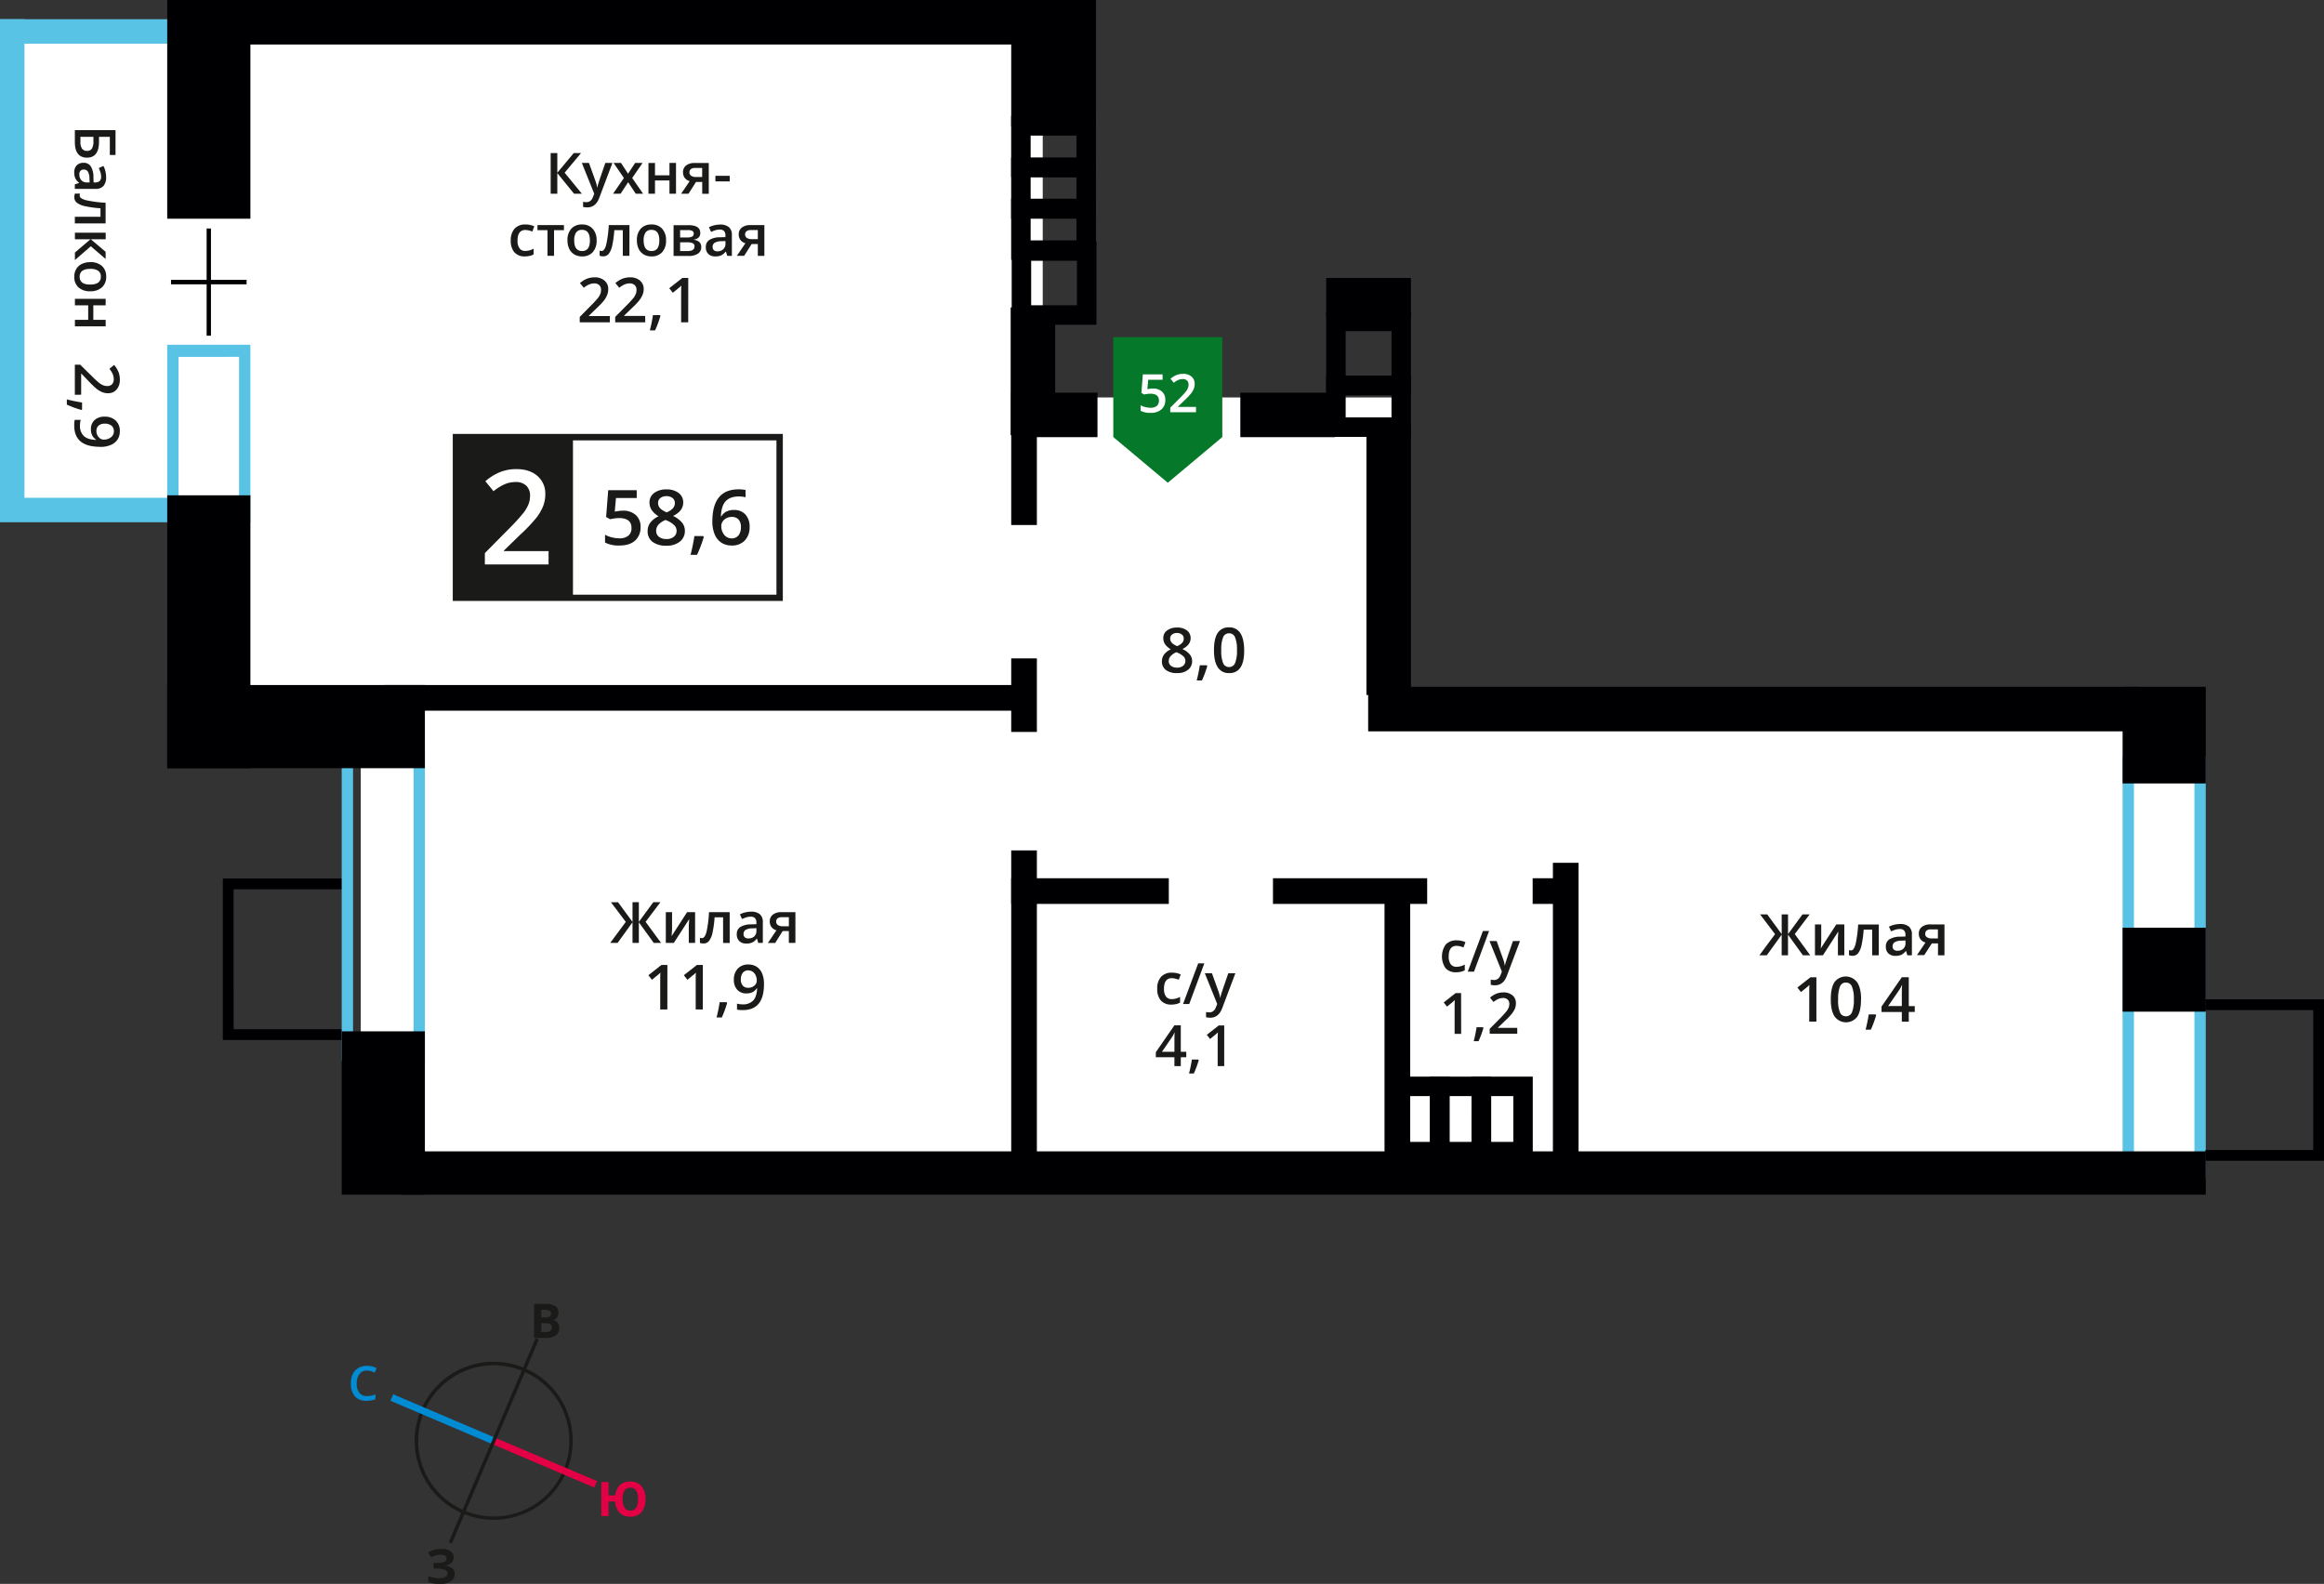 <svg xmlns="http://www.w3.org/2000/svg" viewBox="0 0 1024 697.91"><rect x="0" y="0" width="1024" height="697.91" fill="#333333" stroke="none"/><title>P17_s2_f3_52</title><polygon points="6.41 13.94 97.64 13.94 459.45 13.94 459.45 175.13 619.89 175.13 619.89 310.72 970.17 310.72 970.17 522.2 619.89 522.2 158.96 522.2 158.96 323.86 97.64 323.86 97.64 220.61 6.41 220.61 6.41 13.94" style="fill:#fff;fill-rule:evenodd"/><rect y="8.47" width="88.61" height="10.78" style="fill:#59c3e6"/><rect y="219.34" width="88.61" height="10.78" style="fill:#59c3e6"/><rect y="8.47" width="10.78" height="219.39" style="fill:#59c3e6"/><path d="M-442.56,31.86V158h26.66V31.86Zm-5,131.53V26.51h36.65V163.39Z" transform="translate(598.12 303.92)" style="fill:#59c3e6;fill-rule:evenodd"/><path d="M342.13,34.65V209.89h26.66V34.65Zm-5,180.59V29.3h36.65V215.24Z" transform="translate(598.12 303.92)" style="fill:#59c3e6;fill-rule:evenodd"/><path d="M-519.45-146.65V-79h26.66v-67.68Zm-5,73V-152h36.65v78.39Z" transform="translate(598.12 303.92)" style="fill:#59c3e6;fill-rule:evenodd"/><rect x="73.68" y="301.84" width="113.54" height="36.65" style="fill:#000003"/><rect x="73.68" y="218.25" width="36.65" height="120.25" style="fill:#000003"/><rect x="73.68" width="36.65" height="96.37" style="fill:#000003"/><rect x="935.26" y="302.63" width="36.65" height="42.58" style="fill:#000003"/><rect x="935.26" y="408.77" width="36.65" height="37" style="fill:#000003"/><rect x="150.57" y="454.44" width="36.65" height="71.98" style="fill:#000003"/><rect x="176.91" y="507.32" width="795" height="19.1" style="fill:#000003"/><rect x="602.84" y="302.63" width="339.89" height="19.62" style="fill:#000003"/><rect x="546.52" y="173.01" width="41.64" height="19.62" style="fill:#000003"/><rect x="450.05" y="173.01" width="33.52" height="19.62" style="fill:#000003"/><rect x="95.99" width="377.1" height="19.61" style="fill:#000003"/><rect x="445.32" y="135.47" width="19.62" height="56.29" style="fill:#000003"/><rect x="602.07" y="187.21" width="19.62" height="119.03" style="fill:#000003"/><path d="M-5.19-129.7V-120H15v-9.74Zm-8.58,14v-22.62H23.57v26.91H-13.77Z" transform="translate(598.12 303.92)" style="fill:#000003"/><path d="M-144-244.17v9.74h20.17v-9.74Zm-8.58,14v-22.62h37.34v26.91h-37.34Z" transform="translate(598.12 303.92)" style="fill:#000003"/><path d="M-144-225.84v9.74h20.17v-9.74Zm-8.58,14v-22.62h37.34v26.91h-37.34Z" transform="translate(598.12 303.92)" style="fill:#000003"/><path d="M-144-207.74V-198h20.17v-9.74Zm-8.58,14v-22.62h37.34v26.91h-37.34Z" transform="translate(598.12 303.92)" style="fill:#000003"/><path d="M-143.77-189v19.58h20.18V-189Zm-8.58,23.87v-32.45H-115v36.74h-37.34Z" transform="translate(598.12 303.92)" style="fill:#000003"/><path d="M-5.19-158v19.58H15V-158Zm-8.58,23.87v-32.45H23.57v36.74H-13.77Z" transform="translate(598.12 303.92)" style="fill:#000003"/><path d="M32,179.05H22.27v20.17H32Zm-14-8.58H40.6v37.34H13.69V170.47Z" transform="translate(598.12 303.92)" style="fill:#000003"/><path d="M50.26,179.05H40.51v20.17h9.74Zm-14-8.58H58.84v37.34H31.93V170.47Z" transform="translate(598.12 303.92)" style="fill:#000003"/><path d="M68.67,179.05H58.93v20.17h9.74Zm-14-8.58H77.25v37.34H50.34V170.47Z" transform="translate(598.12 303.92)" style="fill:#000003"/><rect x="445.56" y="173.01" width="11.31" height="58.33" style="fill:#000003"/><rect x="445.56" y="290.11" width="11.31" height="32.4" style="fill:#000003"/><rect x="445.56" y="374.71" width="11.31" height="141.35" style="fill:#000003"/><rect x="610.05" y="391.8" width="11.31" height="124.26" style="fill:#000003"/><rect x="684.24" y="380.18" width="11.31" height="135.88" style="fill:#000003"/><rect x="169.37" y="301.84" width="284.25" height="11.31" style="fill:#000003"/><rect x="445.56" y="386.98" width="69.44" height="11.31" style="fill:#000003"/><rect x="675.32" y="386.98" width="15.05" height="11.31" style="fill:#000003"/><rect x="560.9" y="386.98" width="67.94" height="11.31" style="fill:#000003"/><polygon points="584.35 137.02 584.35 122.49 621.69 122.49 621.69 139.78 584.35 139.78 584.35 137.02" style="fill:#000003"/><polygon points="445.56 46.76 445.56 0 482.9 0 482.9 55.63 445.56 55.63 445.56 46.76" style="fill:#000003"/><polygon points="148.07 458.27 150.44 458.27 150.44 453.52 102.93 453.52 102.92 391.86 150.44 391.85 150.44 387.1 98.18 387.1 98.18 458.27 148.07 458.27" style="fill:#000003"/><polygon points="974.11 511.47 971.74 511.47 971.74 506.72 1019.25 506.73 1019.25 445.06 971.74 445.06 971.74 440.31 1024 440.31 1024 511.48 974.11 511.47" style="fill:#000003"/><rect x="75.35" y="123.32" width="33.3" height="1.96" style="fill:#000003"/><rect x="91.05" y="100.68" width="1.9" height="47.23" style="fill:#000003"/><polygon points="538.57 192.59 538.56 192.59 526.56 202.65 514.56 212.71 502.55 202.65 490.55 192.59 490.54 192.59 490.54 192.58 490.54 148.55 538.57 148.55 538.57 192.58 538.57 192.59" style="fill:#067829;fill-rule:evenodd"/><path d="M-71.14-122.27H-82.48v-2l4.32-4.34a37.45,37.45,0,0,0,2.54-2.77,6.76,6.76,0,0,0,.91-1.54,4.14,4.14,0,0,0,.29-1.55,2.36,2.36,0,0,0-.68-1.78,2.61,2.61,0,0,0-1.88-.65,5,5,0,0,0-1.86.36,8.72,8.72,0,0,0-2.08,1.28l-1.45-1.77a9.37,9.37,0,0,1,2.71-1.67,8,8,0,0,1,2.81-.49A5.52,5.52,0,0,1-73.13-138a4.11,4.11,0,0,1,1.41,3.28,5.77,5.77,0,0,1-.41,2.15,8.8,8.8,0,0,1-1.25,2.1,28.62,28.62,0,0,1-2.8,2.92l-2.91,2.82v.11h7.95Zm-19-10.45a5.73,5.73,0,0,1,4,1.34,4.69,4.69,0,0,1,1.48,3.65,5.34,5.34,0,0,1-1.68,4.18A6.9,6.9,0,0,1-91.14-122a9,9,0,0,1-4.41-.91v-2.44a8.14,8.14,0,0,0,2.13.81,9.68,9.68,0,0,0,2.23.29,4.15,4.15,0,0,0,2.77-.81,3,3,0,0,0,.95-2.38q0-3-3.82-3a9.78,9.78,0,0,0-1.33.11c-.53.07-1,.15-1.38.25l-1.2-.71.64-8.18h8.7v2.39H-92.2l-.37,4.14,1-.16A9.69,9.69,0,0,1-90.18-132.73Z" transform="translate(598.12 303.92)" style="fill:#fff"/><rect x="200.93" y="192.62" width="142.59" height="70.77" style="fill:#fff"/><path d="M-256-109.89H-395.78v68H-256Zm-141.19-2.82h144v73.58H-398.6v-73.58Z" transform="translate(598.12 303.92)" style="fill:#1a1a18"/><path d="M-275.83-66.68A3.79,3.79,0,0,0-272.74-68a5.57,5.57,0,0,0,1.08-3.68,4.89,4.89,0,0,0-1-3.28,3.8,3.8,0,0,0-3.05-1.19,5.07,5.07,0,0,0-2.32.54,4.33,4.33,0,0,0-1.67,1.47,3.47,3.47,0,0,0-.61,1.91,6.13,6.13,0,0,0,1.26,3.92,4,4,0,0,0,3.23,1.6m-8.42-7.41q0-14.18,11.55-14.18a14.41,14.41,0,0,1,3.07.28v3.22a10.52,10.52,0,0,0-2.91-.36q-3.88,0-5.83,2.08t-2.11,6.68h.2a5.34,5.34,0,0,1,2.18-2.08,7,7,0,0,1,3.3-.73,6.56,6.56,0,0,1,5.12,2,7.8,7.8,0,0,1,1.84,5.46,8.31,8.31,0,0,1-2.13,6,7.66,7.66,0,0,1-5.79,2.2,8.09,8.09,0,0,1-4.51-1.25,8,8,0,0,1-2.95-3.64A14.42,14.42,0,0,1-284.25-74.09ZM-288-67.35A55.81,55.81,0,0,1-291-59.44h-2.85a81.93,81.93,0,0,0,1.7-8.29h3.82Zm-16.5-17.94a4.08,4.08,0,0,0-2.66.82,2.72,2.72,0,0,0-1,2.22,3.19,3.19,0,0,0,.37,1.54,4,4,0,0,0,1.05,1.23,12.55,12.55,0,0,0,2.35,1.33,7.73,7.73,0,0,0,2.8-1.84,3.37,3.37,0,0,0,.82-2.26,2.7,2.7,0,0,0-1-2.22A4.17,4.17,0,0,0-304.54-85.29ZM-309-70.07a3.2,3.2,0,0,0,1.2,2.67,5.13,5.13,0,0,0,3.28,1,5,5,0,0,0,3.31-1A3.28,3.28,0,0,0-300-70.1a3.41,3.41,0,0,0-1.09-2.45,10.27,10.27,0,0,0-3.3-2.05l-.48-.21A8.52,8.52,0,0,0-308-72.71,4,4,0,0,0-309-70.07Zm4.48-18.2a8.54,8.54,0,0,1,5.44,1.58,5.09,5.09,0,0,1,2,4.21q0,3.71-4.46,5.91a11.49,11.49,0,0,1,4,3,5.66,5.66,0,0,1,1.19,3.51,5.88,5.88,0,0,1-2.2,4.79,9.1,9.1,0,0,1-5.95,1.8,9.73,9.73,0,0,1-6.09-1.68,5.71,5.71,0,0,1-2.17-4.78,6.15,6.15,0,0,1,1.13-3.63,9.42,9.42,0,0,1,3.7-2.87A9.31,9.31,0,0,1-311-79.22a6,6,0,0,1-.94-3.3,5,5,0,0,1,2.06-4.18A8.69,8.69,0,0,1-304.51-88.27Zm-19.28,9.37A8.28,8.28,0,0,1-318-77a6.77,6.77,0,0,1,2.13,5.28,7.7,7.7,0,0,1-2.42,6q-2.42,2.17-6.88,2.17a13,13,0,0,1-6.36-1.31V-68.3a11.69,11.69,0,0,0,3.07,1.17,13.9,13.9,0,0,0,3.22.41,6,6,0,0,0,4-1.17,4.26,4.26,0,0,0,1.37-3.43q0-4.32-5.52-4.33a14.16,14.16,0,0,0-1.92.16,20.18,20.18,0,0,0-2,.36l-1.74-1,.92-11.8h12.56v3.45h-9.14l-.54,6,1.41-.23A14.09,14.09,0,0,1-323.79-78.9Z" transform="translate(598.12 303.92)" style="fill:#1a1a18"/><rect x="200.93" y="192.62" width="50.3" height="70.76" style="fill:#1a1a18"/><path d="M-348.11-110.08H-396v68.32h47.86Zm-49.08-2.45h51.53v73.21h-52.75v-73.21Z" transform="translate(598.12 303.92)" style="fill:#1a1a18"/><path d="M-356.41-55.21h-28.07v-5L-373.8-71a91.91,91.91,0,0,0,6.27-6.86,16.63,16.63,0,0,0,2.25-3.81,10.24,10.24,0,0,0,.71-3.83,5.83,5.83,0,0,0-1.68-4.42,6.48,6.48,0,0,0-4.66-1.61,12.43,12.43,0,0,0-4.61.88,21.66,21.66,0,0,0-5.14,3.17l-3.6-4.39A23.29,23.29,0,0,1-377.54-96a19.69,19.69,0,0,1,6.94-1.22c3.85,0,6.94,1,9.26,3a10.16,10.16,0,0,1,3.49,8.11,14.3,14.3,0,0,1-1,5.33,21.81,21.81,0,0,1-3.09,5.2,70.21,70.21,0,0,1-6.93,7.23l-7.19,7v.28h19.66Z" transform="translate(598.12 303.92)" style="fill:#fff"/><path d="M-547.94-113.86a3.06,3.06,0,0,0-1.06-2.51,4.61,4.61,0,0,0-3-.87,3.93,3.93,0,0,0-2.63.81,3,3,0,0,0-1,2.46,3.91,3.91,0,0,0,1,2.68,2.87,2.87,0,0,0,2.22,1.08,5.45,5.45,0,0,0,2.23-.46,4,4,0,0,0,1.64-1.29,3.15,3.15,0,0,0,.6-1.9m-6,6.82q-5.78,0-8.62-2.33t-2.85-7a10.71,10.71,0,0,1,.22-2.56h2.64a8.81,8.81,0,0,0-.33,2.4,6.12,6.12,0,0,0,1.71,4.75q1.71,1.57,5.38,1.71v-.16a4.69,4.69,0,0,1-1.74-1.91,6,6,0,0,1-.53-2.62,5.27,5.27,0,0,1,1.62-4.08,6.31,6.31,0,0,1,4.44-1.48,6.79,6.79,0,0,1,4.87,1.72,6.15,6.15,0,0,1,1.81,4.69,6.46,6.46,0,0,1-1,3.64,6.52,6.52,0,0,1-2.95,2.4A11.55,11.55,0,0,1-553.94-107Zm-8.33-16.24a44.91,44.91,0,0,1-6.4-2.35v-2.31a66.22,66.22,0,0,0,6.71,1.37v3.09Zm-2.87-6.68v-13.25h2.38l5.07,5a43.19,43.19,0,0,0,3.24,3,7.91,7.91,0,0,0,1.8,1.06,4.88,4.88,0,0,0,1.81.33,2.76,2.76,0,0,0,2.08-.79,3.06,3.06,0,0,0,.76-2.2,5.84,5.84,0,0,0-.41-2.18,10.2,10.2,0,0,0-1.5-2.43l2.07-1.7a11,11,0,0,1,1.95,3.17,9.27,9.27,0,0,1,.58,3.28,6.45,6.45,0,0,1-1.42,4.37,4.8,4.8,0,0,1-3.83,1.65,6.76,6.76,0,0,1-2.51-.47,10.24,10.24,0,0,1-2.46-1.46,33.3,33.3,0,0,1-3.41-3.27l-3.29-3.4h-.13V-130Zm13.56-39.42H-557V-163h5.45v2.88h-13.56V-163h5.85v-6.38h-5.85v-2.88h13.56Zm-6.75-16.06q-4.69,0-4.69,3.47t4.69,3.43q4.64,0,4.64-3.46a3,3,0,0,0-1.2-2.63A6.1,6.1,0,0,0-558.34-185.45Zm0,9.87a7.41,7.41,0,0,1-5.19-1.7,6.11,6.11,0,0,1-1.87-4.74,6.48,6.48,0,0,1,.86-3.36,5.66,5.66,0,0,1,2.47-2.25,8.41,8.41,0,0,1,3.73-.78,7.37,7.37,0,0,1,5.15,1.69,6.14,6.14,0,0,1,1.85,4.77,6,6,0,0,1-1.9,4.66A7.33,7.33,0,0,1-558.34-175.58Zm6.75-17.39v3.16l-6.53-5.61-7,6.08v-3.31l6.87-5.86h-6.87v-2.88h13.56v2.88h-6.58Zm-13.56-12.53v-2.91h11.3v-3.74a47.23,47.23,0,0,1-6.82-.93,8.86,8.86,0,0,1-3.58-1.52,3,3,0,0,1-1.13-2.44,4.08,4.08,0,0,1,.27-1.58h2.26a2.58,2.58,0,0,0-.17.91c0,.84.94,1.49,2.81,2a53.26,53.26,0,0,0,8.61,1.12v9.11Zm2-21.51a3.56,3.56,0,0,0,.88,2.52,3.19,3.19,0,0,0,2.46.95h1.18l-.08-1.74a5.9,5.9,0,0,0-.68-3,2.07,2.07,0,0,0-1.86-.93,1.82,1.82,0,0,0-1.41.54A2.33,2.33,0,0,0-563.18-227Zm-2,4.29,1.88-.58v-.1a5.53,5.53,0,0,1-1.69-2,6.27,6.27,0,0,1-.45-2.55,4.3,4.3,0,0,1,1.08-3.12,4,4,0,0,1,3.05-1.12,3.58,3.58,0,0,1,3.16,1.56,9,9,0,0,1,1.16,4.74l.07,2.34h.72a2.76,2.76,0,0,0,1.95-.61,2.48,2.48,0,0,0,.64-1.88,6.46,6.46,0,0,0-.31-2,15.56,15.56,0,0,0-.72-1.84l2.06-.93a10,10,0,0,1,.88,2.41,11.12,11.12,0,0,1,.3,2.47,5.85,5.85,0,0,1-1.13,3.9,4.41,4.41,0,0,1-3.54,1.32h-9.13Zm2.46-20.93v2.11a5.42,5.42,0,0,0,.69,3.09,2.54,2.54,0,0,0,2.23,1,2.37,2.37,0,0,0,2.14-1,6.53,6.53,0,0,0,.66-3.44v-1.75Zm2.94,9.19q-5.4,0-5.4-6.91v-5.21h17.92v10.94h-2.51v-8h-4.77v2.13Q-554.5-234.46-559.75-234.46Z" transform="translate(598.12 303.92)" style="fill:#1a1a18"/><path d="M239.86,139.38v-4.91c0-1.75,0-3.18.13-4.29h-.11a15.16,15.16,0,0,1-1.18,2.14l-4.86,7.07Zm5.7,2.6h-2.64v4.27h-3.06V142h-8.94v-2.41l8.94-12.92h3.06v12.73h2.64Zm-17,1.4a45.06,45.06,0,0,1-2.35,6.4h-2.31a66.29,66.29,0,0,0,1.37-6.71h3.09Zm-16.78-6.91a14.17,14.17,0,0,0,.83,5.71,2.74,2.74,0,0,0,2.63,1.71,2.77,2.77,0,0,0,2.64-1.74,14.08,14.08,0,0,0,.84-5.68,14.2,14.2,0,0,0-.84-5.69,2.77,2.77,0,0,0-2.64-1.76,2.74,2.74,0,0,0-2.63,1.73A14.27,14.27,0,0,0,211.82,136.48Zm10.1,0q0,5.1-1.64,7.57a6.19,6.19,0,0,1-10-.08q-1.68-2.55-1.68-7.49,0-5.18,1.64-7.63a6.19,6.19,0,0,1,10,.11Q221.92,131.54,221.92,136.48Zm-19.66,9.77h-3.15V133.63c0-1.51,0-2.7.11-3.58q-.31.32-.76.71t-3,2.46l-1.57-2,5.75-4.52h2.62Zm47.94-38.74a1.75,1.75,0,0,0,.79,1.57,3.8,3.8,0,0,0,2.12.52h2.69v-4h-3.14a2.92,2.92,0,0,0-1.82.5A1.71,1.71,0,0,0,250.2,107.52Zm-.42,9.44h-3.22l3.77-5.55a4.07,4.07,0,0,1-2.16-1.4,4,4,0,0,1-.78-2.51,3.62,3.62,0,0,1,1.37-3,5.87,5.87,0,0,1,3.75-1.08h6.18V117H255.8v-5.22h-2.73ZM238,115a3.56,3.56,0,0,0,2.52-.88,3.19,3.19,0,0,0,.95-2.46v-1.18l-1.74.08a5.89,5.89,0,0,0-3,.68,2.06,2.06,0,0,0-.93,1.86,1.81,1.81,0,0,0,.54,1.41A2.32,2.32,0,0,0,238,115Zm4.29,2-.58-1.88h-.1a5.51,5.51,0,0,1-2,1.69,6.25,6.25,0,0,1-2.55.45,4.3,4.3,0,0,1-3.12-1.08,4,4,0,0,1-1.12-3.05,3.58,3.58,0,0,1,1.56-3.16,9,9,0,0,1,4.74-1.16l2.34-.07v-.72a2.76,2.76,0,0,0-.61-1.94,2.47,2.47,0,0,0-1.88-.64,6.48,6.48,0,0,0-2,.31,15.61,15.61,0,0,0-1.84.72l-.93-2.06a10,10,0,0,1,2.41-.88,11.17,11.17,0,0,1,2.47-.3,5.85,5.85,0,0,1,3.9,1.13,4.41,4.41,0,0,1,1.32,3.54V117Zm-12.59,0h-2.91v-11.3h-3.74a47.16,47.16,0,0,1-.93,6.82,8.83,8.83,0,0,1-1.52,3.58,3,3,0,0,1-2.44,1.13,4.07,4.07,0,0,1-1.58-.27v-2.26a2.58,2.58,0,0,0,.91.17c.84,0,1.49-.94,2-2.81a53.2,53.2,0,0,0,1.12-8.61h9.11ZM204.35,103.4v7c0,.81-.07,2-.2,3.57L211,103.4h3.52V117H211.7v-6.83c0-.38,0-1,.07-1.82s.08-1.46.11-1.84L205.11,117h-3.52V103.4ZM184,107.69,177.42,99h3.14l6.37,8.68V99h2.79v8.68L196.09,99h3.14l-6.54,8.66L199.5,117h-3.23l-6.56-9.08V117h-2.79v-9.08L180.37,117h-3.26Z" transform="translate(598.12 303.92)" style="fill:#1a1a18"/><path d="M-268.31,123.64a3.06,3.06,0,0,0-2.51,1.06,4.6,4.6,0,0,0-.87,3,3.93,3.93,0,0,0,.81,2.63,3,3,0,0,0,2.46,1,3.92,3.92,0,0,0,2.68-.95,2.87,2.87,0,0,0,1.08-2.22,5.43,5.43,0,0,0-.46-2.23,4,4,0,0,0-1.29-1.64,3.15,3.15,0,0,0-1.9-.6m6.82,6q0,5.78-2.33,8.62t-7,2.85a10.67,10.67,0,0,1-2.56-.22v-2.64a8.88,8.88,0,0,0,2.4.33,6.12,6.12,0,0,0,4.75-1.71q1.57-1.71,1.71-5.38h-.16a4.7,4.7,0,0,1-1.91,1.74,6,6,0,0,1-2.61.53,5.26,5.26,0,0,1-4.08-1.62,6.3,6.3,0,0,1-1.48-4.44,6.78,6.78,0,0,1,1.72-4.87,6.14,6.14,0,0,1,4.69-1.81,6.47,6.47,0,0,1,3.64,1,6.53,6.53,0,0,1,2.4,2.95A11.57,11.57,0,0,1-261.5,129.63ZM-277.73,138a45,45,0,0,1-2.35,6.4h-2.31a66.4,66.4,0,0,0,1.37-6.71h3.09Zm-10.71,2.87h-3.14V128.21c0-1.5,0-2.7.11-3.58-.21.21-.46.45-.76.71s-1.3,1.08-3,2.46l-1.57-2,5.75-4.52h2.62Zm-15.63,0h-3.14V128.21c0-1.5,0-2.7.11-3.58-.21.21-.46.45-.76.71s-1.3,1.08-3,2.46l-1.57-2,5.75-4.52h2.62Zm47.94-38.74a1.75,1.75,0,0,0,.79,1.57,3.8,3.8,0,0,0,2.12.52h2.69v-4h-3.14a2.91,2.91,0,0,0-1.82.5A1.71,1.71,0,0,0-256.13,102.1Zm-.42,9.44h-3.22L-256,106a4.07,4.07,0,0,1-2.16-1.4,4,4,0,0,1-.78-2.51,3.62,3.62,0,0,1,1.37-3A5.88,5.88,0,0,1-253.82,98h6.17v13.56h-2.89v-5.22h-2.73Zm-11.75-2a3.56,3.56,0,0,0,2.52-.88,3.19,3.19,0,0,0,.95-2.46v-1.18l-1.74.08a5.88,5.88,0,0,0-3,.68,2.07,2.07,0,0,0-.93,1.86,1.81,1.81,0,0,0,.54,1.41A2.32,2.32,0,0,0-268.3,109.58Zm4.29,2-.58-1.88h-.1a5.52,5.52,0,0,1-2,1.69,6.25,6.25,0,0,1-2.55.45,4.3,4.3,0,0,1-3.12-1.08,4,4,0,0,1-1.12-3.05,3.58,3.58,0,0,1,1.56-3.16,9,9,0,0,1,4.74-1.16l2.34-.07v-.72a2.77,2.77,0,0,0-.61-1.95,2.48,2.48,0,0,0-1.88-.64,6.48,6.48,0,0,0-2,.31,15.53,15.53,0,0,0-1.84.72l-.93-2.06a10,10,0,0,1,2.41-.88,11.1,11.1,0,0,1,2.47-.3,5.85,5.85,0,0,1,3.9,1.13A4.41,4.41,0,0,1-262,102.4v9.13Zm-12.59,0h-2.91v-11.3h-3.74a47,47,0,0,1-.93,6.82,8.82,8.82,0,0,1-1.52,3.58,3,3,0,0,1-2.43,1.13,4.07,4.07,0,0,1-1.58-.27v-2.26a2.59,2.59,0,0,0,.91.17c.84,0,1.49-.94,2-2.81A53.25,53.25,0,0,0-285.72,98h9.11ZM-302,98v7c0,.81-.07,2-.2,3.57L-295.37,98h3.52v13.56h-2.78v-6.83c0-.38,0-1,.07-1.82s.08-1.46.11-1.84l-6.78,10.49h-3.52V98Zm-20.38,4.29-6.55-8.66h3.14l6.37,8.68V93.61h2.79v8.68l6.37-8.68h3.14l-6.54,8.66,6.82,9.27h-3.23l-6.56-9.08v9.08h-2.79v-9.08l-6.55,9.08h-3.26Z" transform="translate(598.12 303.92)" style="fill:#1a1a18"/><path d="M-294.88-161.89H-298v-12.62q0-2.26.11-3.58c-.21.21-.45.45-.76.71s-1.3,1.08-3,2.46l-1.58-2,5.75-4.52h2.62Zm-12.24-2.87a45.12,45.12,0,0,1-2.35,6.4h-2.31a66.34,66.34,0,0,0,1.37-6.71h3.09Zm-6.68,2.87h-13.25v-2.38l5-5.07a43.58,43.58,0,0,0,3-3.24,7.89,7.89,0,0,0,1.06-1.8,4.85,4.85,0,0,0,.33-1.81,2.75,2.75,0,0,0-.79-2.09,3.06,3.06,0,0,0-2.2-.76,5.86,5.86,0,0,0-2.18.42,10.23,10.23,0,0,0-2.43,1.5l-1.7-2.07a11,11,0,0,1,3.17-1.95,9.29,9.29,0,0,1,3.28-.57,6.45,6.45,0,0,1,4.37,1.42,4.8,4.8,0,0,1,1.65,3.83A6.76,6.76,0,0,1-315-174a10.27,10.27,0,0,1-1.46,2.45,33.26,33.26,0,0,1-3.27,3.42l-3.4,3.29v.13h9.28Zm-15.63,0h-13.25v-2.38l5-5.07a43.58,43.58,0,0,0,3-3.24,7.89,7.89,0,0,0,1.06-1.8,4.85,4.85,0,0,0,.33-1.81,2.75,2.75,0,0,0-.79-2.09,3.06,3.06,0,0,0-2.2-.76,5.86,5.86,0,0,0-2.18.42,10.23,10.23,0,0,0-2.43,1.5l-1.7-2.07a11,11,0,0,1,3.17-1.95,9.29,9.29,0,0,1,3.28-.57,6.45,6.45,0,0,1,4.37,1.42,4.81,4.81,0,0,1,1.65,3.83,6.76,6.76,0,0,1-.48,2.52A10.27,10.27,0,0,1-332-171.5a33.18,33.18,0,0,1-3.27,3.42l-3.39,3.29v.13h9.28Zm59.62-38.74a1.75,1.75,0,0,0,.79,1.56,3.8,3.8,0,0,0,2.12.52h2.69v-4h-3.14a2.91,2.91,0,0,0-1.82.5A1.72,1.72,0,0,0-269.81-200.63Zm-.42,9.44h-3.22l3.77-5.55a4.06,4.06,0,0,1-2.16-1.4,4,4,0,0,1-.78-2.51,3.62,3.62,0,0,1,1.37-3,5.88,5.88,0,0,1,3.75-1.08h6.18v13.56h-2.89v-5.22h-2.73Zm-11.75-2a3.57,3.57,0,0,0,2.52-.88,3.19,3.19,0,0,0,1-2.46v-1.18l-1.74.07a5.89,5.89,0,0,0-3,.68,2.06,2.06,0,0,0-.93,1.86,1.81,1.81,0,0,0,.54,1.4A2.32,2.32,0,0,0-282-193.15Zm4.29,2-.58-1.88h-.1a5.5,5.5,0,0,1-2,1.68,6.23,6.23,0,0,1-2.55.45A4.3,4.3,0,0,1-286-192a4,4,0,0,1-1.12-3.05,3.58,3.58,0,0,1,1.56-3.16,8.93,8.93,0,0,1,4.74-1.16l2.34-.08v-.72a2.76,2.76,0,0,0-.61-1.95,2.47,2.47,0,0,0-1.88-.64,6.48,6.48,0,0,0-2,.31,15.66,15.66,0,0,0-1.84.72l-.93-2.06a9.86,9.86,0,0,1,2.41-.88,11,11,0,0,1,2.47-.3,5.84,5.84,0,0,1,3.9,1.13,4.41,4.41,0,0,1,1.32,3.54v9.13ZM-292.45-201a1.25,1.25,0,0,0-.63-1.18,3.87,3.87,0,0,0-1.88-.36h-3.49v3.26h3.06a5.13,5.13,0,0,0,2.2-.37A1.38,1.38,0,0,0-292.45-201Zm.36,5.66a1.46,1.46,0,0,0-.76-1.39,5,5,0,0,0-2.28-.41h-3.32v3.84h3.39Q-292.1-193.33-292.1-195.37Zm2.53-5.91q0,2.4-2.81,2.91v.1a4,4,0,0,1,2.4,1,2.79,2.79,0,0,1,.83,2.1,3.39,3.39,0,0,1-1.46,3,7.34,7.34,0,0,1-4.26,1h-6.47v-13.56h6.45Q-289.57-204.75-289.57-201.28ZM-314.52-198q0,4.69,3.47,4.69t3.44-4.69q0-4.64-3.46-4.64a3,3,0,0,0-2.63,1.2A6.12,6.12,0,0,0-314.52-198Zm9.87,0a7.41,7.41,0,0,1-1.7,5.19,6.12,6.12,0,0,1-4.75,1.87,6.49,6.49,0,0,1-3.36-.86,5.65,5.65,0,0,1-2.25-2.47,8.41,8.41,0,0,1-.78-3.73,7.37,7.37,0,0,1,1.69-5.15A6.15,6.15,0,0,1-311-205a6,6,0,0,1,4.66,1.89A7.33,7.33,0,0,1-304.65-198Zm-16.14,6.8h-2.91v-11.3h-3.74a47,47,0,0,1-.93,6.82,8.83,8.83,0,0,1-1.52,3.58,3,3,0,0,1-2.44,1.13,4.09,4.09,0,0,1-1.58-.27v-2.26a2.59,2.59,0,0,0,.91.17c.84,0,1.49-.94,2-2.81a53,53,0,0,0,1.12-8.61h9.11Zm-24.32-6.8q0,4.69,3.47,4.69t3.44-4.69q0-4.64-3.46-4.64a3,3,0,0,0-2.63,1.2A6.12,6.12,0,0,0-345.11-198Zm9.87,0a7.41,7.41,0,0,1-1.7,5.19,6.12,6.12,0,0,1-4.75,1.87,6.49,6.49,0,0,1-3.36-.86,5.65,5.65,0,0,1-2.25-2.47,8.41,8.41,0,0,1-.78-3.73,7.36,7.36,0,0,1,1.69-5.15,6.14,6.14,0,0,1,4.77-1.85,6,6,0,0,1,4.66,1.89A7.33,7.33,0,0,1-335.24-198Zm-14.39-6.75v2.26H-354v11.3h-2.89v-11.3h-4.41v-2.26Zm-17.16,13.81a5.93,5.93,0,0,1-4.67-1.8,7.51,7.51,0,0,1-1.6-5.16,7.53,7.53,0,0,1,1.67-5.26,6.19,6.19,0,0,1,4.83-1.84,9.07,9.07,0,0,1,3.86.8l-.87,2.32a8.75,8.75,0,0,0-3-.71q-3.52,0-3.51,4.67a5.59,5.59,0,0,0,.87,3.42,3,3,0,0,0,2.57,1.15,7.36,7.36,0,0,0,3.64-1v2.52a5.61,5.61,0,0,1-1.65.65A10,10,0,0,1-366.79-190.94ZM-282.9-224v-2.46h6.31V-224ZM-294.33-228a1.75,1.75,0,0,0,.79,1.56,3.8,3.8,0,0,0,2.12.52h2.69v-4h-3.14a2.91,2.91,0,0,0-1.82.5A1.71,1.71,0,0,0-294.33-228Zm-.42,9.44H-298l3.77-5.55a4.06,4.06,0,0,1-2.16-1.4,4,4,0,0,1-.78-2.51,3.62,3.62,0,0,1,1.37-3A5.88,5.88,0,0,1-292-232.1h6.18v13.56h-2.89v-5.22h-2.73Zm-14.77-13.56v5.45h6.38v-5.45h2.88v13.56h-2.88v-5.85h-6.38v5.85h-2.88V-232.1Zm-13.69,6.63-4.55-6.63h3.28l3.09,4.75,3.12-4.75H-315l-4.56,6.63,4.8,6.93H-318l-3.35-5.07-3.33,5.07H-328Zm-18.53-6.63h3.14l2.76,7.69a14.53,14.53,0,0,1,.83,3.09h.1a12.92,12.92,0,0,1,.41-1.64q.29-1,3.11-9.14h3.11l-5.79,15.36q-1.58,4.22-5.27,4.22a8.33,8.33,0,0,1-1.86-.21V-215a6.88,6.88,0,0,0,1.48.15q2.08,0,2.93-2.41l.5-1.28Zm0,13.56h-3.44l-7.38-9.08v9.08h-2.93v-17.92h2.93v8.68l7.25-8.68h3.21l-7.23,8.66Z" transform="translate(598.12 303.92)" style="fill:#1a1a18"/><path d="M-58.71,165.84h-2.88V154.26q0-2.07.1-3.28c-.19.19-.42.41-.69.65s-1.19,1-2.75,2.26l-1.44-1.83,5.27-4.14h2.4Zm-11.22-2.63a41.33,41.33,0,0,1-2.16,5.87h-2.12a60.48,60.48,0,0,0,1.26-6.15h2.83Zm-10.71-3.67V155c0-1.6,0-2.91.12-3.94h-.1a13.87,13.87,0,0,1-1.08,2l-4.45,6.48Zm5.22,2.38h-2.42v3.92h-2.81v-3.92h-8.19v-2.21l8.19-11.85h2.81v11.67h2.42Zm8.17-37h3.14l2.76,7.69a14.53,14.53,0,0,1,.83,3.09h.1a13,13,0,0,1,.41-1.64q.29-1,3.11-9.14h3.11l-5.79,15.36q-1.58,4.22-5.27,4.23a8.33,8.33,0,0,1-1.86-.21V142a6.92,6.92,0,0,0,1.48.15q2.08,0,2.93-2.42l.5-1.28Zm-.21-4.37-6.66,17.92h-2.72l6.68-17.92Zm-14.49,18.18a5.93,5.93,0,0,1-4.67-1.8,7.51,7.51,0,0,1-1.6-5.16,7.54,7.54,0,0,1,1.67-5.26,6.19,6.19,0,0,1,4.83-1.84,9.07,9.07,0,0,1,3.86.8l-.87,2.32a8.74,8.74,0,0,0-3-.71q-3.52,0-3.51,4.67a5.59,5.59,0,0,0,.87,3.42,3,3,0,0,0,2.57,1.15,7.37,7.37,0,0,0,3.64-1v2.52a5.61,5.61,0,0,1-1.65.65A10,10,0,0,1-81.95,138.74Z" transform="translate(598.12 303.92)" style="fill:#1a1a18"/><path d="M70.42,151.58H58.27v-2.18l4.62-4.65a39.76,39.76,0,0,0,2.72-3,7.21,7.21,0,0,0,1-1.65,4.46,4.46,0,0,0,.31-1.66,2.52,2.52,0,0,0-.73-1.91,2.79,2.79,0,0,0-2-.7,5.37,5.37,0,0,0-2,.38,9.39,9.39,0,0,0-2.23,1.37l-1.56-1.9a10,10,0,0,1,2.91-1.79,8.51,8.51,0,0,1,3-.53,5.91,5.91,0,0,1,4,1.3,4.4,4.4,0,0,1,1.51,3.51,6.18,6.18,0,0,1-.43,2.31A9.44,9.44,0,0,1,68,142.78a30.47,30.47,0,0,1-3,3.13l-3.11,3V149h8.51ZM55.51,149a41.44,41.44,0,0,1-2.16,5.87H51.23a60.79,60.79,0,0,0,1.26-6.15h2.83Zm-9.82,2.63H42.81V140q0-2.07.1-3.28c-.19.19-.42.41-.69.65s-1.19,1-2.75,2.25L38,137.8l5.27-4.14h2.4Zm12.5-40.91h3.14l2.76,7.69a14.5,14.5,0,0,1,.83,3.09H65a12.91,12.91,0,0,1,.41-1.64q.29-1,3.11-9.14h3.11L65.86,126q-1.58,4.22-5.27,4.23a8.32,8.32,0,0,1-1.86-.21v-2.27a6.94,6.94,0,0,0,1.48.15q2.08,0,2.93-2.41l.5-1.28ZM58,106.31l-6.66,17.92H48.6l6.68-17.92ZM43.49,124.49a5.92,5.92,0,0,1-4.67-1.8,9.12,9.12,0,0,1,.08-10.42,6.19,6.19,0,0,1,4.83-1.84,9.08,9.08,0,0,1,3.86.8l-.87,2.32a8.73,8.73,0,0,0-3-.71q-3.52,0-3.51,4.67a5.59,5.59,0,0,0,.87,3.42,3,3,0,0,0,2.57,1.15,7.36,7.36,0,0,0,3.64-1v2.52a5.62,5.62,0,0,1-1.65.65A9.92,9.92,0,0,1,43.49,124.49Z" transform="translate(598.12 303.92)" style="fill:#1a1a18"/><path d="M-60-17.38a14.17,14.17,0,0,0,.83,5.71A2.74,2.74,0,0,0-56.57-10a2.77,2.77,0,0,0,2.64-1.74,14.07,14.07,0,0,0,.84-5.68,14.19,14.19,0,0,0-.84-5.69,2.77,2.77,0,0,0-2.64-1.76A2.74,2.74,0,0,0-59.2-23.1,14.29,14.29,0,0,0-60-17.38m10.1,0q0,5.1-1.64,7.57a5.59,5.59,0,0,1-5,2.47,5.56,5.56,0,0,1-5-2.56q-1.68-2.55-1.68-7.49,0-5.18,1.64-7.63a5.59,5.59,0,0,1,5-2.46,5.56,5.56,0,0,1,5,2.57Q-49.93-22.32-49.92-17.37Zm-16.27,6.9a45.13,45.13,0,0,1-2.35,6.4h-2.31a66.42,66.42,0,0,0,1.37-6.71h3.09ZM-79.55-25a3.3,3.3,0,0,0-2.15.66,2.2,2.2,0,0,0-.82,1.8,2.59,2.59,0,0,0,.3,1.25,3.22,3.22,0,0,0,.85,1,10.12,10.12,0,0,0,1.9,1.08,6.28,6.28,0,0,0,2.27-1.49,2.72,2.72,0,0,0,.66-1.83,2.19,2.19,0,0,0-.82-1.8A3.37,3.37,0,0,0-79.55-25Zm-3.6,12.32a2.59,2.59,0,0,0,1,2.16,4.16,4.16,0,0,0,2.65.77,4.05,4.05,0,0,0,2.68-.8,2.65,2.65,0,0,0,1-2.16,2.76,2.76,0,0,0-.88-2,8.28,8.28,0,0,0-2.67-1.66l-.39-.17a6.88,6.88,0,0,0-2.54,1.71A3.24,3.24,0,0,0-83.14-12.67Zm3.62-14.73a6.91,6.91,0,0,1,4.4,1.28,4.12,4.12,0,0,1,1.62,3.41q0,3-3.61,4.78a9.31,9.31,0,0,1,3.27,2.42,4.58,4.58,0,0,1,1,2.84,4.76,4.76,0,0,1-1.78,3.88,7.37,7.37,0,0,1-4.82,1.46A7.87,7.87,0,0,1-84.4-8.69a4.62,4.62,0,0,1-1.75-3.87,5,5,0,0,1,.92-2.93,7.61,7.61,0,0,1,3-2.32,7.55,7.55,0,0,1-2.55-2.26,4.83,4.83,0,0,1-.76-2.67,4,4,0,0,1,1.67-3.39A7,7,0,0,1-79.52-27.4Z" transform="translate(598.12 303.92)" style="fill:#1a1a18"/><path d="M-393,300.11a33.19,33.19,0,0,0-18.19,17.84,33.19,33.19,0,0,0-.25,25.48,33.19,33.19,0,0,0,17.84,18.19,33.19,33.19,0,0,0,25.48.25A33.19,33.19,0,0,0-349.93,344a33.19,33.19,0,0,0,.25-25.48,33.18,33.18,0,0,0-17.84-18.19,33.2,33.2,0,0,0-25.48-.25m-19.62,17.23a34.73,34.73,0,0,1,19-18.67,34.73,34.73,0,0,1,26.66.26,34.73,34.73,0,0,1,18.67,19,34.73,34.73,0,0,1-.26,26.66,34.73,34.73,0,0,1-19,18.67,34.73,34.73,0,0,1-26.66-.26,34.73,34.73,0,0,1-18.67-19A34.73,34.73,0,0,1-412.61,317.34Z" transform="translate(598.12 303.92)" style="fill:#1a1a18"/><rect x="-404.57" y="297.01" width="3.09" height="48.83" transform="translate(57.3 128.61) rotate(-66.93)" style="fill:#008bd2"/><rect x="-359.64" y="316.14" width="3.09" height="48.83" transform="translate(67.02 181.58) rotate(-66.93)" style="fill:#e40045"/><rect x="-414.54" y="352.68" width="48.83" height="1.54" transform="translate(35.67 159.95) rotate(-66.93)" style="fill:#1a1a18"/><rect x="-395.41" y="307.75" width="48.83" height="1.54" transform="translate(88.64 150.23) rotate(-66.93)" style="fill:#1a1a18"/><path d="M-436.4,300a4,4,0,0,0-3.32,1.5,6.37,6.37,0,0,0-1.21,4.13,6.44,6.44,0,0,0,1.16,4.17,4.11,4.11,0,0,0,3.37,1.41,8.87,8.87,0,0,0,1.85-.19c.6-.13,1.21-.29,1.85-.49v2.11a11.24,11.24,0,0,1-4,.67,6.39,6.39,0,0,1-5.06-2,8.34,8.34,0,0,1-1.76-5.71,9.23,9.23,0,0,1,.85-4.09,6.08,6.08,0,0,1,2.48-2.68,7.48,7.48,0,0,1,3.8-.93,9.46,9.46,0,0,1,4.25,1l-.88,2a12.57,12.57,0,0,0-1.61-.63,5.78,5.78,0,0,0-1.78-.27" transform="translate(598.12 303.92)" style="fill:#008bd2"/><path d="M-323.77,356.66a6.78,6.78,0,0,0,.86,3.78,2.84,2.84,0,0,0,2.51,1.28q3.4,0,3.4-5.06a6.91,6.91,0,0,0-.85-3.78,2.82,2.82,0,0,0-2.52-1.28,2.88,2.88,0,0,0-2.55,1.28,6.78,6.78,0,0,0-.86,3.78m10.05,0a8.51,8.51,0,0,1-1.72,5.71,6.18,6.18,0,0,1-5,2,6.29,6.29,0,0,1-4.66-1.71,7.67,7.67,0,0,1-2-5h-2.87v6.46h-3.18v-15h3.18v5.88H-327a7.11,7.11,0,0,1,2-4.53,6.41,6.41,0,0,1,4.56-1.57,6.14,6.14,0,0,1,4.95,2A8.54,8.54,0,0,1-313.72,356.66Z" transform="translate(598.12 303.92)" style="fill:#e40045"/><path d="M-359.62,279.09V283h2.07a3.06,3.06,0,0,0,1.94-.5A1.84,1.84,0,0,0-355,281q0-1.86-2.67-1.86Zm0-2.52h1.85a3.39,3.39,0,0,0,1.87-.4,1.5,1.5,0,0,0,.58-1.33,1.33,1.33,0,0,0-.63-1.24,4.07,4.07,0,0,0-2-.37h-1.67Zm-3.18-5.94h4.66a9,9,0,0,1,4.63.91,3.16,3.16,0,0,1,1.44,2.89,3.64,3.64,0,0,1-.63,2.2,2.52,2.52,0,0,1-1.68,1v.1a3.31,3.31,0,0,1,2.05,1.19,3.84,3.84,0,0,1,.63,2.32,3.82,3.82,0,0,1-1.48,3.2,6.39,6.39,0,0,1-4,1.15h-5.61Z" transform="translate(598.12 303.92)" style="fill:#1a1a18"/><path d="M-398.24,382.3a3.1,3.1,0,0,1-1,2.39,5.06,5.06,0,0,1-2.78,1.2v.06a5.66,5.66,0,0,1,3.16,1.14,3,3,0,0,1,1.1,2.43,3.8,3.8,0,0,1-1.68,3.27,7.84,7.84,0,0,1-4.64,1.2,14.3,14.3,0,0,1-5.3-.81v-2.67a9.61,9.61,0,0,0,2.26.72,12.26,12.26,0,0,0,2.42.26q3.78,0,3.78-2.2a1.68,1.68,0,0,0-1.21-1.52,9.38,9.38,0,0,0-3.59-.53h-1.41v-2.48h1.26a9.73,9.73,0,0,0,3.46-.45,1.54,1.54,0,0,0,1.08-1.5,1.4,1.4,0,0,0-.68-1.23,3.71,3.71,0,0,0-2-.46,7.63,7.63,0,0,0-4.08,1.22l-1.39-2.12a9.4,9.4,0,0,1,2.72-1.24,12,12,0,0,1,3.19-.4,6.7,6.7,0,0,1,3.91,1,3.15,3.15,0,0,1,1.46,2.69" transform="translate(598.12 303.92)" style="fill:#1a1a18"/></svg>